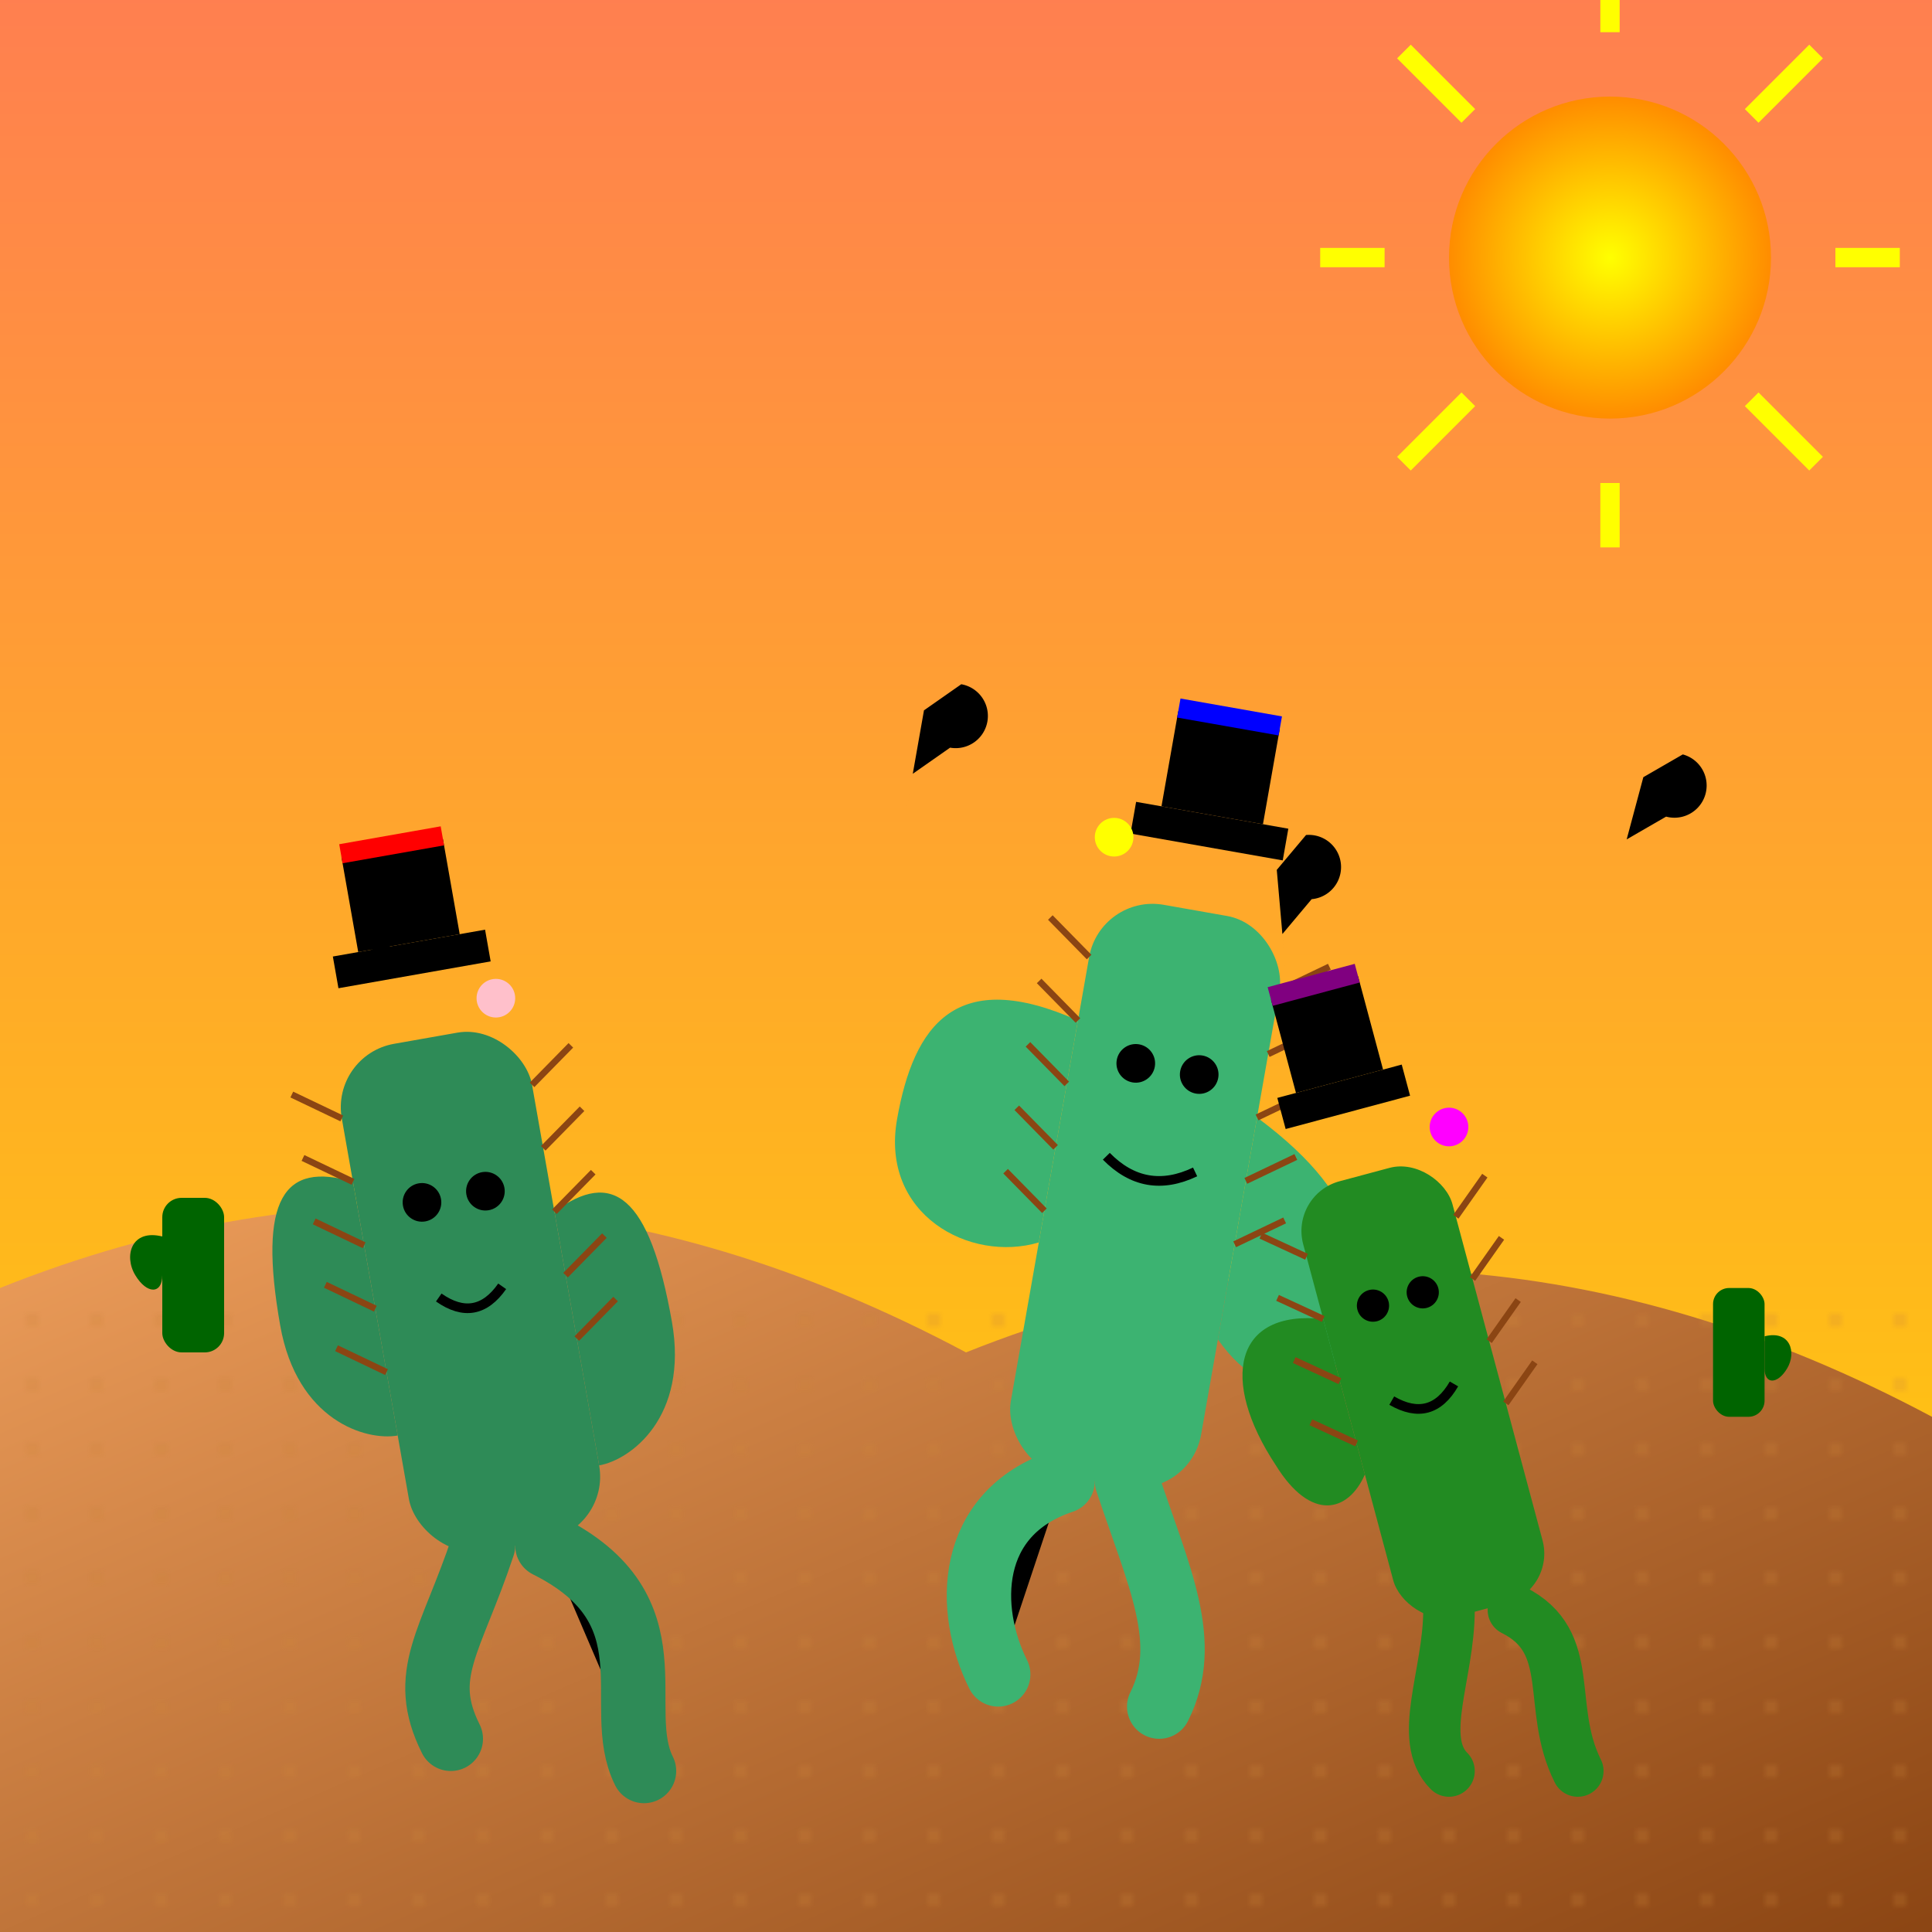 <svg xmlns="http://www.w3.org/2000/svg" viewBox="0 0 300 300">
  <defs>
    <linearGradient id="skyGradient" x1="0%" y1="0%" x2="0%" y2="100%">
      <stop offset="0%" stop-color="#FF7F50"/>
      <stop offset="100%" stop-color="#FFD700"/>
    </linearGradient>
    <linearGradient id="sandGradient" x1="0%" y1="0%" x2="100%" y2="100%">
      <stop offset="0%" stop-color="#F4A460"/>
      <stop offset="100%" stop-color="#8B4513"/>
    </linearGradient>
    <radialGradient id="sunGradient" cx="50%" cy="50%" r="50%" fx="50%" fy="50%">
      <stop offset="0%" stop-color="#FFFF00"/>
      <stop offset="100%" stop-color="#FF8C00"/>
    </radialGradient>
    <pattern id="sandPattern" width="10" height="10" patternUnits="userSpaceOnUse">
      <circle cx="5" cy="5" r="1" fill="#CD853F" fill-opacity="0.3"/>
    </pattern>
  </defs>
  
  <!-- Background -->
  <rect x="0" y="0" width="300" height="300" fill="url(#skyGradient)"/>
  
  <!-- Sun -->
  <circle cx="250" cy="40" r="25" fill="url(#sunGradient)"/>
  <path d="M250 5 L250 -5 M285 40 L295 40 M250 75 L250 85 M215 40 L205 40 M272 18 L282 8 M272 62 L282 72 M228 62 L218 72 M228 18 L218 8" stroke="#FFFF00" stroke-width="3"/>
  
  <!-- Sand dunes -->
  <path d="M0 200 Q75 170, 150 210 Q225 180, 300 220 L300 300 L0 300 Z" fill="url(#sandGradient)"/>
  <rect x="0" y="200" width="300" height="100" fill="url(#sandPattern)"/>
  
  <!-- Cactus 1 - dancing -->
  <g transform="translate(80, 240)" class="cactus">
    <g transform="rotate(-10)">
      <!-- Main body -->
      <rect x="-15" y="-80" width="30" height="80" rx="10" fill="#2E8B57"/>
      <path d="M-15 -60 C-25 -65, -30 -60, -30 -40 C-30 -25, -20 -20, -15 -20" fill="#2E8B57"/>
      <!-- Arms -->
      <path d="M15 -50 C25 -55, 30 -50, 30 -30 C30 -15, 20 -10, 15 -10" fill="#2E8B57"/>
      
      <!-- Spikes -->
      <path d="M-15 -70 L-22 -75 M-15 -60 L-22 -65 M-15 -50 L-22 -55 M-15 -40 L-22 -45 M-15 -30 L-22 -35" stroke="#8B4513" stroke-width="1"/>
      <path d="M15 -70 L22 -75 M15 -60 L22 -65 M15 -50 L22 -55 M15 -40 L22 -45 M15 -30 L22 -35" stroke="#8B4513" stroke-width="1"/>
      
      <!-- Top hat -->
      <rect x="-12" y="-95" width="24" height="5" fill="black"/>
      <rect x="-8" y="-110" width="16" height="15" fill="black"/>
      <rect x="-8" y="-112" width="16" height="3" fill="red"/>
      
      <!-- Face -->
      <circle cx="-5" cy="-55" r="3" fill="black"/>
      <circle cx="5" cy="-55" r="3" fill="black"/>
      <path d="M-5 -40 Q0 -35, 5 -40" stroke="black" stroke-width="1.5" fill="none"/>
    </g>
    
    <!-- Dancing leg 1 -->
    <path d="M-5 0 C-10 15, -15 20, -10 30" stroke="#2E8B57" stroke-width="10" stroke-linecap="round"/>
    
    <!-- Dancing leg 2 -->
    <path d="M5 0 C25 10, 15 25, 20 35" stroke="#2E8B57" stroke-width="10" stroke-linecap="round"/>
  </g>
  
  <!-- Cactus 2 - dancing -->
  <g transform="translate(170, 230)" class="cactus">
    <g transform="rotate(10)">
      <!-- Main body -->
      <rect x="-15" y="-90" width="30" height="90" rx="10" fill="#3CB371"/>
      
      <!-- Arms -->
      <path d="M-15 -70 C-35 -75, -40 -65, -40 -50 C-40 -35, -25 -30, -15 -35" fill="#3CB371"/>
      <path d="M15 -60 C35 -50, 35 -40, 35 -30 C35 -20, 25 -15, 15 -25" fill="#3CB371"/>
      
      <!-- Spikes -->
      <path d="M-15 -80 L-22 -85 M-15 -70 L-22 -75 M-15 -60 L-22 -65 M-15 -50 L-22 -55 M-15 -40 L-22 -45" stroke="#8B4513" stroke-width="1"/>
      <path d="M15 -80 L22 -85 M15 -70 L22 -75 M15 -60 L22 -65 M15 -50 L22 -55 M15 -40 L22 -45" stroke="#8B4513" stroke-width="1"/>
      
      <!-- Top hat -->
      <rect x="-12" y="-105" width="24" height="5" fill="black"/>
      <rect x="-8" y="-120" width="16" height="15" fill="black"/>
      <rect x="-8" y="-122" width="16" height="3" fill="blue"/>
      
      <!-- Face -->
      <circle cx="-5" cy="-65" r="3" fill="black"/>
      <circle cx="5" cy="-65" r="3" fill="black"/>
      <path d="M-7 -50 Q0 -45, 7 -50" stroke="black" stroke-width="1.5" fill="none"/>
    </g>
    
    <!-- Dancing leg 1 -->
    <path d="M-5 0 C-20 5, -20 20, -15 30" stroke="#3CB371" stroke-width="10" stroke-linecap="round"/>
    
    <!-- Dancing leg 2 -->
    <path d="M5 0 C10 15, 15 25, 10 35" stroke="#3CB371" stroke-width="10" stroke-linecap="round"/>
  </g>
  
  <!-- Cactus 3 - dancing -->
  <g transform="translate(230, 250)" class="cactus">
    <g transform="rotate(-15)">
      <!-- Main body -->
      <rect x="-12" y="-70" width="24" height="70" rx="8" fill="#228B22"/>
      
      <!-- Arms -->
      <path d="M-12 -50 C-25 -55, -30 -45, -25 -30 C-22 -20, -16 -20, -12 -25" fill="#228B22"/>
      
      <!-- Spikes -->
      <path d="M-12 -60 L-18 -65 M-12 -50 L-18 -55 M-12 -40 L-18 -45 M-12 -30 L-18 -35" stroke="#8B4513" stroke-width="1"/>
      <path d="M12 -60 L18 -65 M12 -50 L18 -55 M12 -40 L18 -45 M12 -30 L18 -35" stroke="#8B4513" stroke-width="1"/>
      
      <!-- Top hat -->
      <rect x="-10" y="-85" width="20" height="5" fill="black"/>
      <rect x="-7" y="-100" width="14" height="15" fill="black"/>
      <rect x="-7" y="-102" width="14" height="3" fill="purple"/>
      
      <!-- Face -->
      <circle cx="-4" cy="-50" r="2.5" fill="black"/>
      <circle cx="4" cy="-50" r="2.5" fill="black"/>
      <path d="M-5 -35 Q0 -30, 5 -35" stroke="black" stroke-width="1.5" fill="none"/>
    </g>
    
    <!-- Dancing leg 1 -->
    <path d="M-5 0 C-5 10, -10 20, -5 25" stroke="#228B22" stroke-width="8" stroke-linecap="round"/>
    
    <!-- Dancing leg 2 -->
    <path d="M5 0 C15 5, 10 15, 15 25" stroke="#228B22" stroke-width="8" stroke-linecap="round"/>
  </g>
  
  <!-- Musical notes floating -->
  <g fill="black">
    <path d="M60 160 L60 140 L65 135 A5 5 0 1 1 65 145 L60 150 Z" transform="rotate(-10, 60, 160)"/>
    <path d="M140 130 L140 110 L145 105 A5 5 0 1 1 145 115 L140 120 Z" transform="rotate(10, 140, 130)"/>
    <path d="M200 155 L200 135 L205 130 A5 5 0 1 1 205 140 L200 145 Z" transform="rotate(-5, 200, 155)"/>
    <path d="M250 140 L250 120 L255 115 A5 5 0 1 1 255 125 L250 130 Z" transform="rotate(15, 250, 140)"/>
  </g>
  
  <!-- Small cacti in background -->
  <g transform="translate(30, 210) scale(0.6)">
    <rect x="-8" y="-40" width="16" height="40" rx="5" fill="#006400"/>
    <path d="M-8 -30 C-16 -32, -18 -25, -15 -20 C-12 -15, -8 -15, -8 -20" fill="#006400"/>
  </g>
  
  <g transform="translate(270, 220) scale(0.5)">
    <rect x="-8" y="-40" width="16" height="40" rx="5" fill="#006400"/>
    <path d="M8 -25 C16 -27, 18 -20, 15 -15 C12 -10, 8 -10, 8 -15" fill="#006400"/>
  </g>
  
  <!-- Cactus flowers -->
  <circle cx="77" cy="155" r="3" fill="pink"/>
  <circle cx="173" cy="130" r="3" fill="yellow"/>
  <circle cx="225" cy="175" r="3" fill="magenta"/>
  
  <!-- Animation -->
  <style>
    .cactus {
      animation: dance 2s infinite alternate ease-in-out;
    }
    @keyframes dance {
      0% { transform: translateY(0) rotate(-3deg); }
      100% { transform: translateY(-5px) rotate(3deg); }
    }
  </style>
</svg>